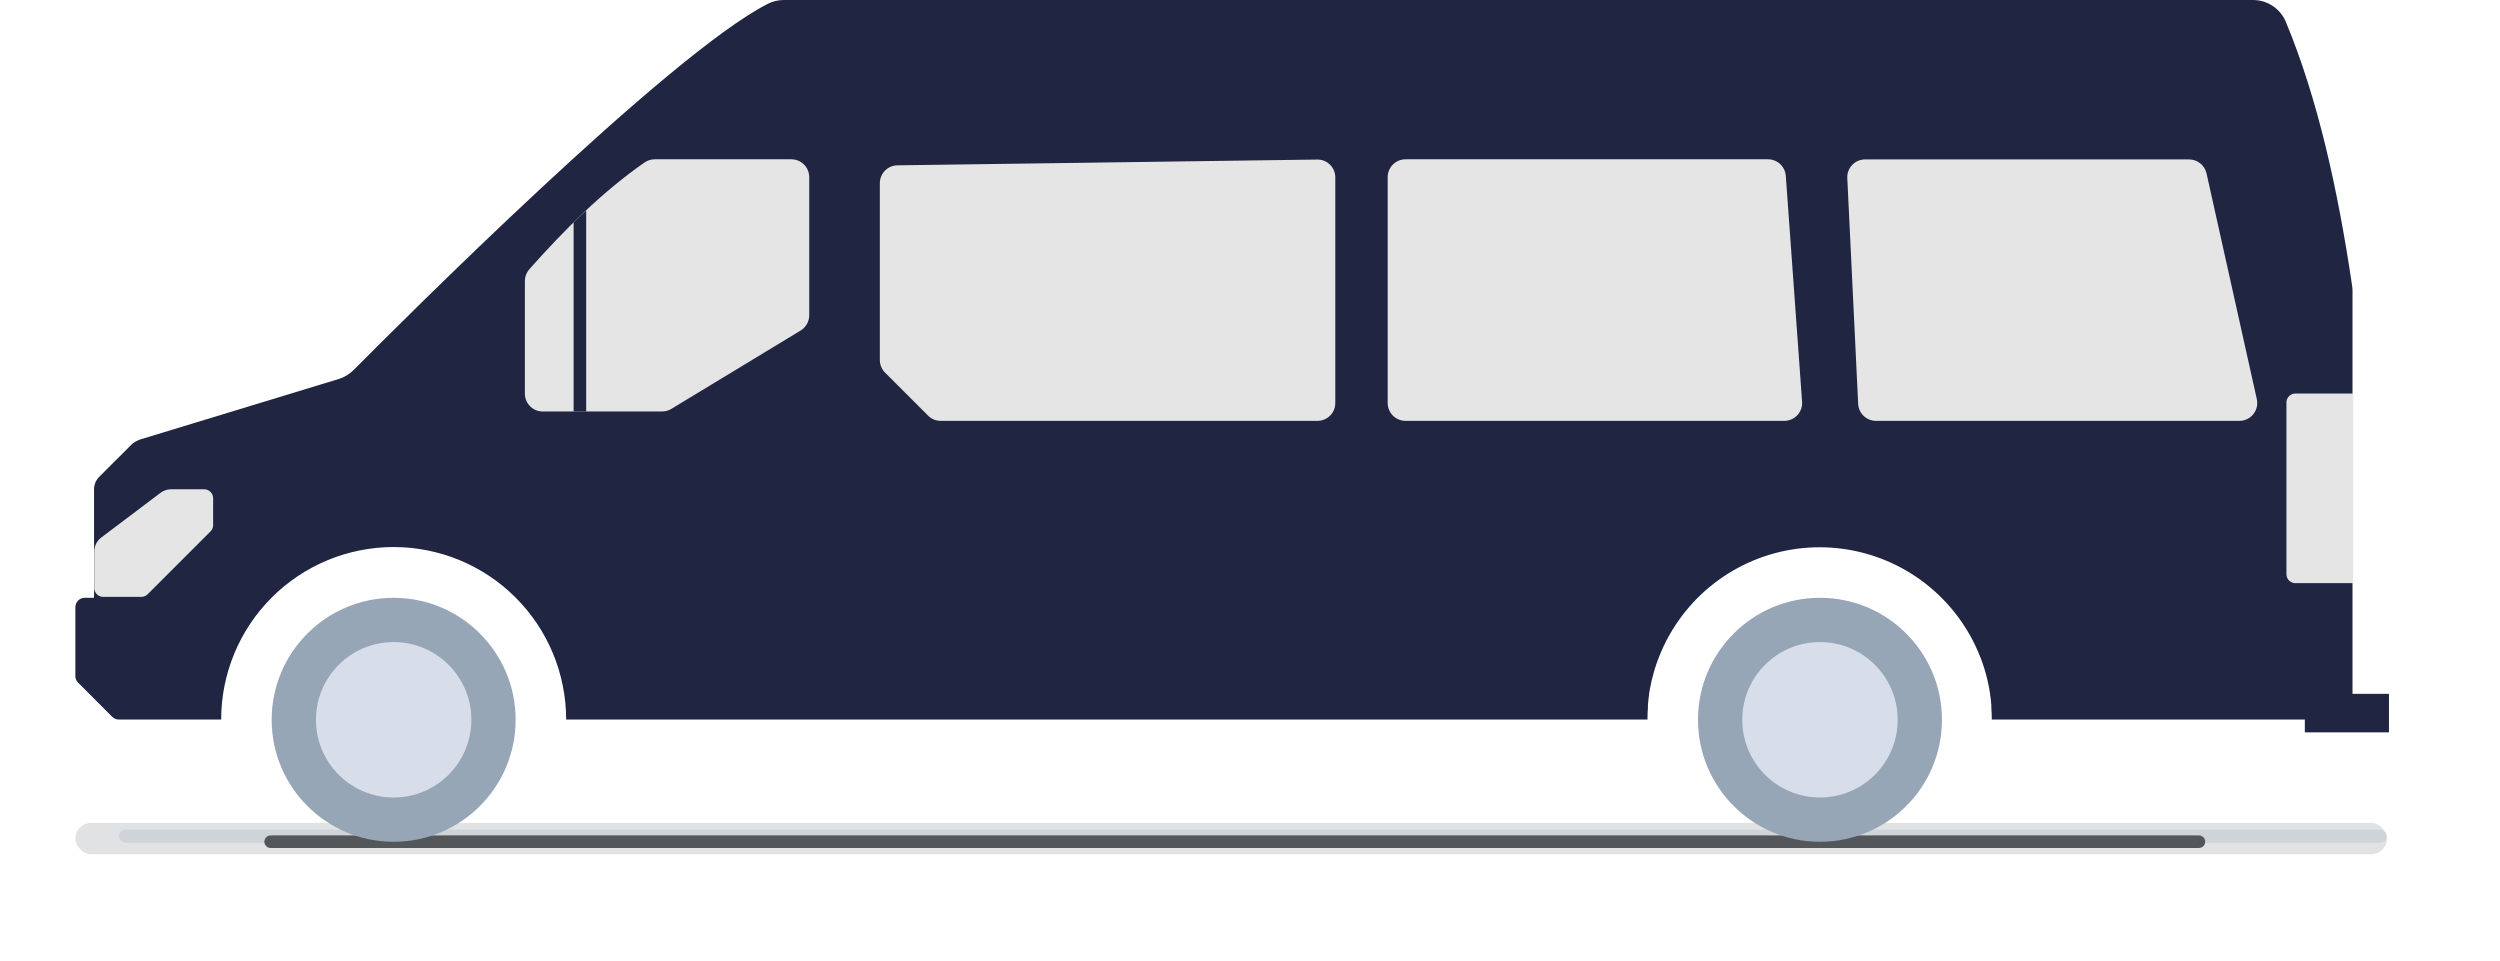 <svg width="398" height="153" viewBox="0 0 398 153" fill="none" xmlns="http://www.w3.org/2000/svg">
<g opacity="0.3" filter="url(#filter0_f_1_146)">
<rect x="18.943" y="132.071" width="361.057" height="2.098" rx="1.049" fill="#AFBCCA"/>
</g>
<g opacity="0.3" filter="url(#filter1_f_1_146)">
<rect x="12" y="131" width="368" height="5" rx="2.5" fill="#969DA5"/>
</g>
<g filter="url(#filter2_f_1_146)">
<path d="M42.088 134C42.088 133.448 42.536 133 43.088 133H350.069C350.621 133 351.069 133.448 351.069 134V134C351.069 134.552 350.621 135 350.069 135H43.088C42.536 135 42.088 134.552 42.088 134V134Z" fill="#54575A"/>
</g>
<path d="M358.79 6.74063e-05H124.79C123.923 -0.004 123.067 0.194 122.29 0.58C106.48 8.58 63.43 51.73 56.29 58.91C55.625 59.574 54.808 60.065 53.91 60.34L22.86 69.8C22.231 69.952 21.637 70.224 21.11 70.6L15.78 75.93C15.518 76.193 15.312 76.505 15.173 76.848C15.034 77.192 14.965 77.559 14.97 77.93V95.17H13.48C13.087 95.173 12.71 95.331 12.433 95.61C12.156 95.889 12 96.267 12 96.66V107.66C12.002 108.036 12.153 108.395 12.42 108.66L17.89 114.14C18.159 114.4 18.517 114.546 18.89 114.55H35.21C35.21 110.944 35.92 107.373 37.3 104.042C38.68 100.71 40.703 97.683 43.253 95.133C45.803 92.583 48.83 90.56 52.161 89.18C55.493 87.8 59.064 87.09 62.67 87.09C66.276 87.09 69.847 87.8 73.178 89.18C76.51 90.56 79.537 92.583 82.087 95.133C84.637 97.683 86.66 100.71 88.04 104.042C89.42 107.373 90.13 110.944 90.13 114.55H262.28C262.28 113.93 262.28 113.31 262.35 112.7C262.35 112.54 262.35 112.39 262.35 112.23C262.4 111.65 262.46 111.07 262.54 110.49C262.545 110.467 262.545 110.443 262.54 110.42C262.64 109.81 262.75 109.21 262.89 108.61C262.89 108.49 262.94 108.37 262.97 108.24C263.11 107.67 263.25 107.1 263.43 106.54C263.61 105.94 263.82 105.35 264.04 104.77C264.069 104.688 264.102 104.608 264.14 104.53C264.593 103.372 265.124 102.246 265.73 101.16L265.81 101.03C268.205 96.809 271.677 93.298 275.871 90.855C280.065 88.413 284.831 87.126 289.685 87.126C294.539 87.126 299.305 88.413 303.499 90.855C307.693 93.298 311.165 96.809 313.56 101.03L313.64 101.16C314.242 102.248 314.773 103.374 315.23 104.53L315.33 104.77C315.55 105.35 315.76 105.94 315.94 106.54C316.11 107.1 316.26 107.67 316.4 108.24C316.4 108.37 316.46 108.49 316.48 108.61C316.61 109.21 316.73 109.81 316.82 110.42C316.825 110.443 316.825 110.467 316.82 110.49C316.91 111.07 316.97 111.65 317.02 112.23V112.7C317.07 113.31 317.09 113.93 317.09 114.55H374.52V46.36C374.52 46.076 374.5 45.792 374.46 45.51C372.18 30.1 368.99 15.73 363.92 3.51C363.5 2.489 362.79 1.613 361.879 0.989C360.968 0.366 359.894 0.022 358.79 6.74063e-05Z" fill="#202542"/>
<path d="M316 106.58C316.17 107.14 316.32 107.71 316.46 108.28C316.33 107.71 316.18 107.14 316 106.58Z" fill="#202542"/>
<path d="M263 108.28C263.14 107.71 263.28 107.14 263.46 106.58C263.3 107.14 263.16 107.71 263 108.28Z" fill="#202542"/>
<path d="M317.2 114.59C317.2 113.97 317.2 113.35 317.13 112.74C317.18 113.35 317.2 114 317.2 114.59Z" fill="#202542"/>
<path d="M262.28 114.59C262.28 113.97 262.28 113.35 262.35 112.74C262.31 113.35 262.28 114 262.28 114.59Z" fill="#202542"/>
<path d="M316.9 110.53C316.99 111.11 317.05 111.69 317.1 112.27C317.05 111.69 317 111.11 316.9 110.53Z" fill="#202542"/>
<path d="M365.44 62.65H374.63V92.84H365.44C365.252 92.843 365.065 92.808 364.89 92.738C364.716 92.668 364.557 92.563 364.423 92.431C364.289 92.299 364.183 92.142 364.11 91.968C364.037 91.794 364 91.608 364 91.42V64.07C364 63.882 364.037 63.696 364.11 63.522C364.183 63.348 364.289 63.191 364.423 63.059C364.557 62.927 364.716 62.822 364.89 62.752C365.065 62.682 365.252 62.647 365.44 62.65Z" fill="#E5E5E5"/>
<path d="M62.67 134.01C73.395 134.01 82.09 125.315 82.09 114.59C82.09 103.865 73.395 95.17 62.67 95.17C51.945 95.17 43.25 103.865 43.25 114.59C43.25 125.315 51.945 134.01 62.67 134.01Z" fill="#97A6B7"/>
<path d="M62.67 126.96C69.502 126.96 75.04 121.422 75.04 114.59C75.04 107.758 69.502 102.22 62.67 102.22C55.838 102.22 50.3 107.758 50.3 114.59C50.3 121.422 55.838 126.96 62.67 126.96Z" fill="#D7DEE9"/>
<path d="M289.74 134.01C300.465 134.01 309.16 125.315 309.16 114.59C309.16 103.865 300.465 95.17 289.74 95.17C279.015 95.17 270.32 103.865 270.32 114.59C270.32 125.315 279.015 134.01 289.74 134.01Z" fill="#97A6B7"/>
<path d="M289.74 126.96C296.572 126.96 302.11 121.422 302.11 114.59C302.11 107.758 296.572 102.22 289.74 102.22C282.908 102.22 277.37 107.758 277.37 114.59C277.37 121.422 282.908 126.96 289.74 126.96Z" fill="#D7DEE9"/>
<path d="M126 25.36H104.24C103.662 25.358 103.096 25.532 102.62 25.86C95.89 30.52 89.74 36.7 84.27 42.86C83.812 43.379 83.56 44.048 83.56 44.74V62.67C83.56 63.423 83.859 64.146 84.392 64.678C84.924 65.211 85.647 65.51 86.4 65.51H105.4C105.918 65.506 106.425 65.364 106.87 65.1L127.46 52.62C127.877 52.366 128.223 52.01 128.463 51.584C128.703 51.158 128.829 50.678 128.83 50.19V28.19C128.827 27.44 128.528 26.722 127.998 26.192C127.468 25.662 126.75 25.363 126 25.36Z" fill="#E5E5E5"/>
<path d="M380.32 110.46H366.93V116.59H380.32V110.46Z" fill="#202542"/>
<path d="M91.32 35.41V65.51H93.32V33.51C92.64 34.12 92 34.76 91.32 35.41Z" fill="#202542"/>
<path d="M27.26 77.89H32.51C32.886 77.893 33.245 78.043 33.511 78.309C33.777 78.575 33.927 78.934 33.93 79.31V83.6C33.931 83.786 33.895 83.971 33.822 84.143C33.75 84.315 33.644 84.47 33.51 84.6L23.51 94.6C23.245 94.867 22.886 95.018 22.51 95.02H16.39C16.203 95.016 16.02 94.975 15.849 94.9C15.678 94.826 15.524 94.718 15.395 94.583C15.265 94.448 15.164 94.29 15.097 94.116C15.029 93.942 14.996 93.757 15 93.57V87.85C14.996 87.414 15.093 86.983 15.284 86.591C15.475 86.198 15.754 85.856 16.1 85.59L25.55 78.46C26.043 78.089 26.643 77.889 27.26 77.89Z" fill="#E5E5E5"/>
<path d="M209.75 67H149.75C149 66.999 148.28 66.701 147.75 66.17L140.9 59.32C140.369 58.79 140.071 58.07 140.07 57.32V29.16C140.07 28.414 140.364 27.697 140.888 27.166C141.412 26.634 142.124 26.331 142.87 26.32L209.71 25.4C210.086 25.395 210.459 25.464 210.808 25.605C211.156 25.745 211.473 25.954 211.741 26.218C212.008 26.483 212.22 26.797 212.364 27.145C212.508 27.492 212.581 27.864 212.58 28.24V64.11C212.587 64.486 212.518 64.86 212.379 65.21C212.24 65.56 212.033 65.878 211.77 66.147C211.506 66.416 211.192 66.63 210.845 66.776C210.499 66.923 210.126 66.999 209.75 67Z" fill="#E5E5E5"/>
<path d="M284.06 67H223.75C222.999 66.997 222.279 66.697 221.748 66.165C221.218 65.632 220.92 64.912 220.92 64.16V28.2C220.92 27.448 221.218 26.728 221.748 26.195C222.279 25.663 222.999 25.363 223.75 25.36H281.47C282.188 25.361 282.879 25.634 283.404 26.123C283.929 26.613 284.249 27.284 284.3 28L286.89 63.92C286.923 64.312 286.875 64.706 286.748 65.078C286.62 65.45 286.417 65.792 286.151 66.082C285.885 66.371 285.562 66.602 285.202 66.76C284.842 66.918 284.453 67 284.06 67Z" fill="#E5E5E5"/>
<path d="M356.46 67H298.65C297.922 66.998 297.223 66.717 296.696 66.215C296.17 65.712 295.856 65.027 295.82 64.3L294.09 28.38C294.067 27.994 294.123 27.608 294.255 27.245C294.386 26.881 294.591 26.549 294.856 26.268C295.121 25.987 295.441 25.763 295.796 25.61C296.151 25.458 296.534 25.379 296.92 25.38H348.51C349.155 25.382 349.78 25.603 350.283 26.006C350.786 26.409 351.137 26.971 351.28 27.6L359.28 63.52C359.377 63.941 359.378 64.378 359.28 64.799C359.183 65.22 358.992 65.613 358.72 65.948C358.448 66.284 358.103 66.553 357.711 66.735C357.32 66.918 356.892 67.008 356.46 67Z" fill="#E5E5E5"/>
<defs>
<filter id="filter0_f_1_146" x="0.943" y="114.071" width="397.057" height="38.098" filterUnits="userSpaceOnUse" color-interpolation-filters="sRGB">
<feFlood flood-opacity="0" result="BackgroundImageFix"/>
<feBlend mode="normal" in="SourceGraphic" in2="BackgroundImageFix" result="shape"/>
<feGaussianBlur stdDeviation="9" result="effect1_foregroundBlur_1_146"/>
</filter>
<filter id="filter1_f_1_146" x="2" y="121" width="388" height="25" filterUnits="userSpaceOnUse" color-interpolation-filters="sRGB">
<feFlood flood-opacity="0" result="BackgroundImageFix"/>
<feBlend mode="normal" in="SourceGraphic" in2="BackgroundImageFix" result="shape"/>
<feGaussianBlur stdDeviation="5" result="effect1_foregroundBlur_1_146"/>
</filter>
<filter id="filter2_f_1_146" x="35.088" y="126" width="322.981" height="16" filterUnits="userSpaceOnUse" color-interpolation-filters="sRGB">
<feFlood flood-opacity="0" result="BackgroundImageFix"/>
<feBlend mode="normal" in="SourceGraphic" in2="BackgroundImageFix" result="shape"/>
<feGaussianBlur stdDeviation="3.5" result="effect1_foregroundBlur_1_146"/>
</filter>
</defs>
</svg>

